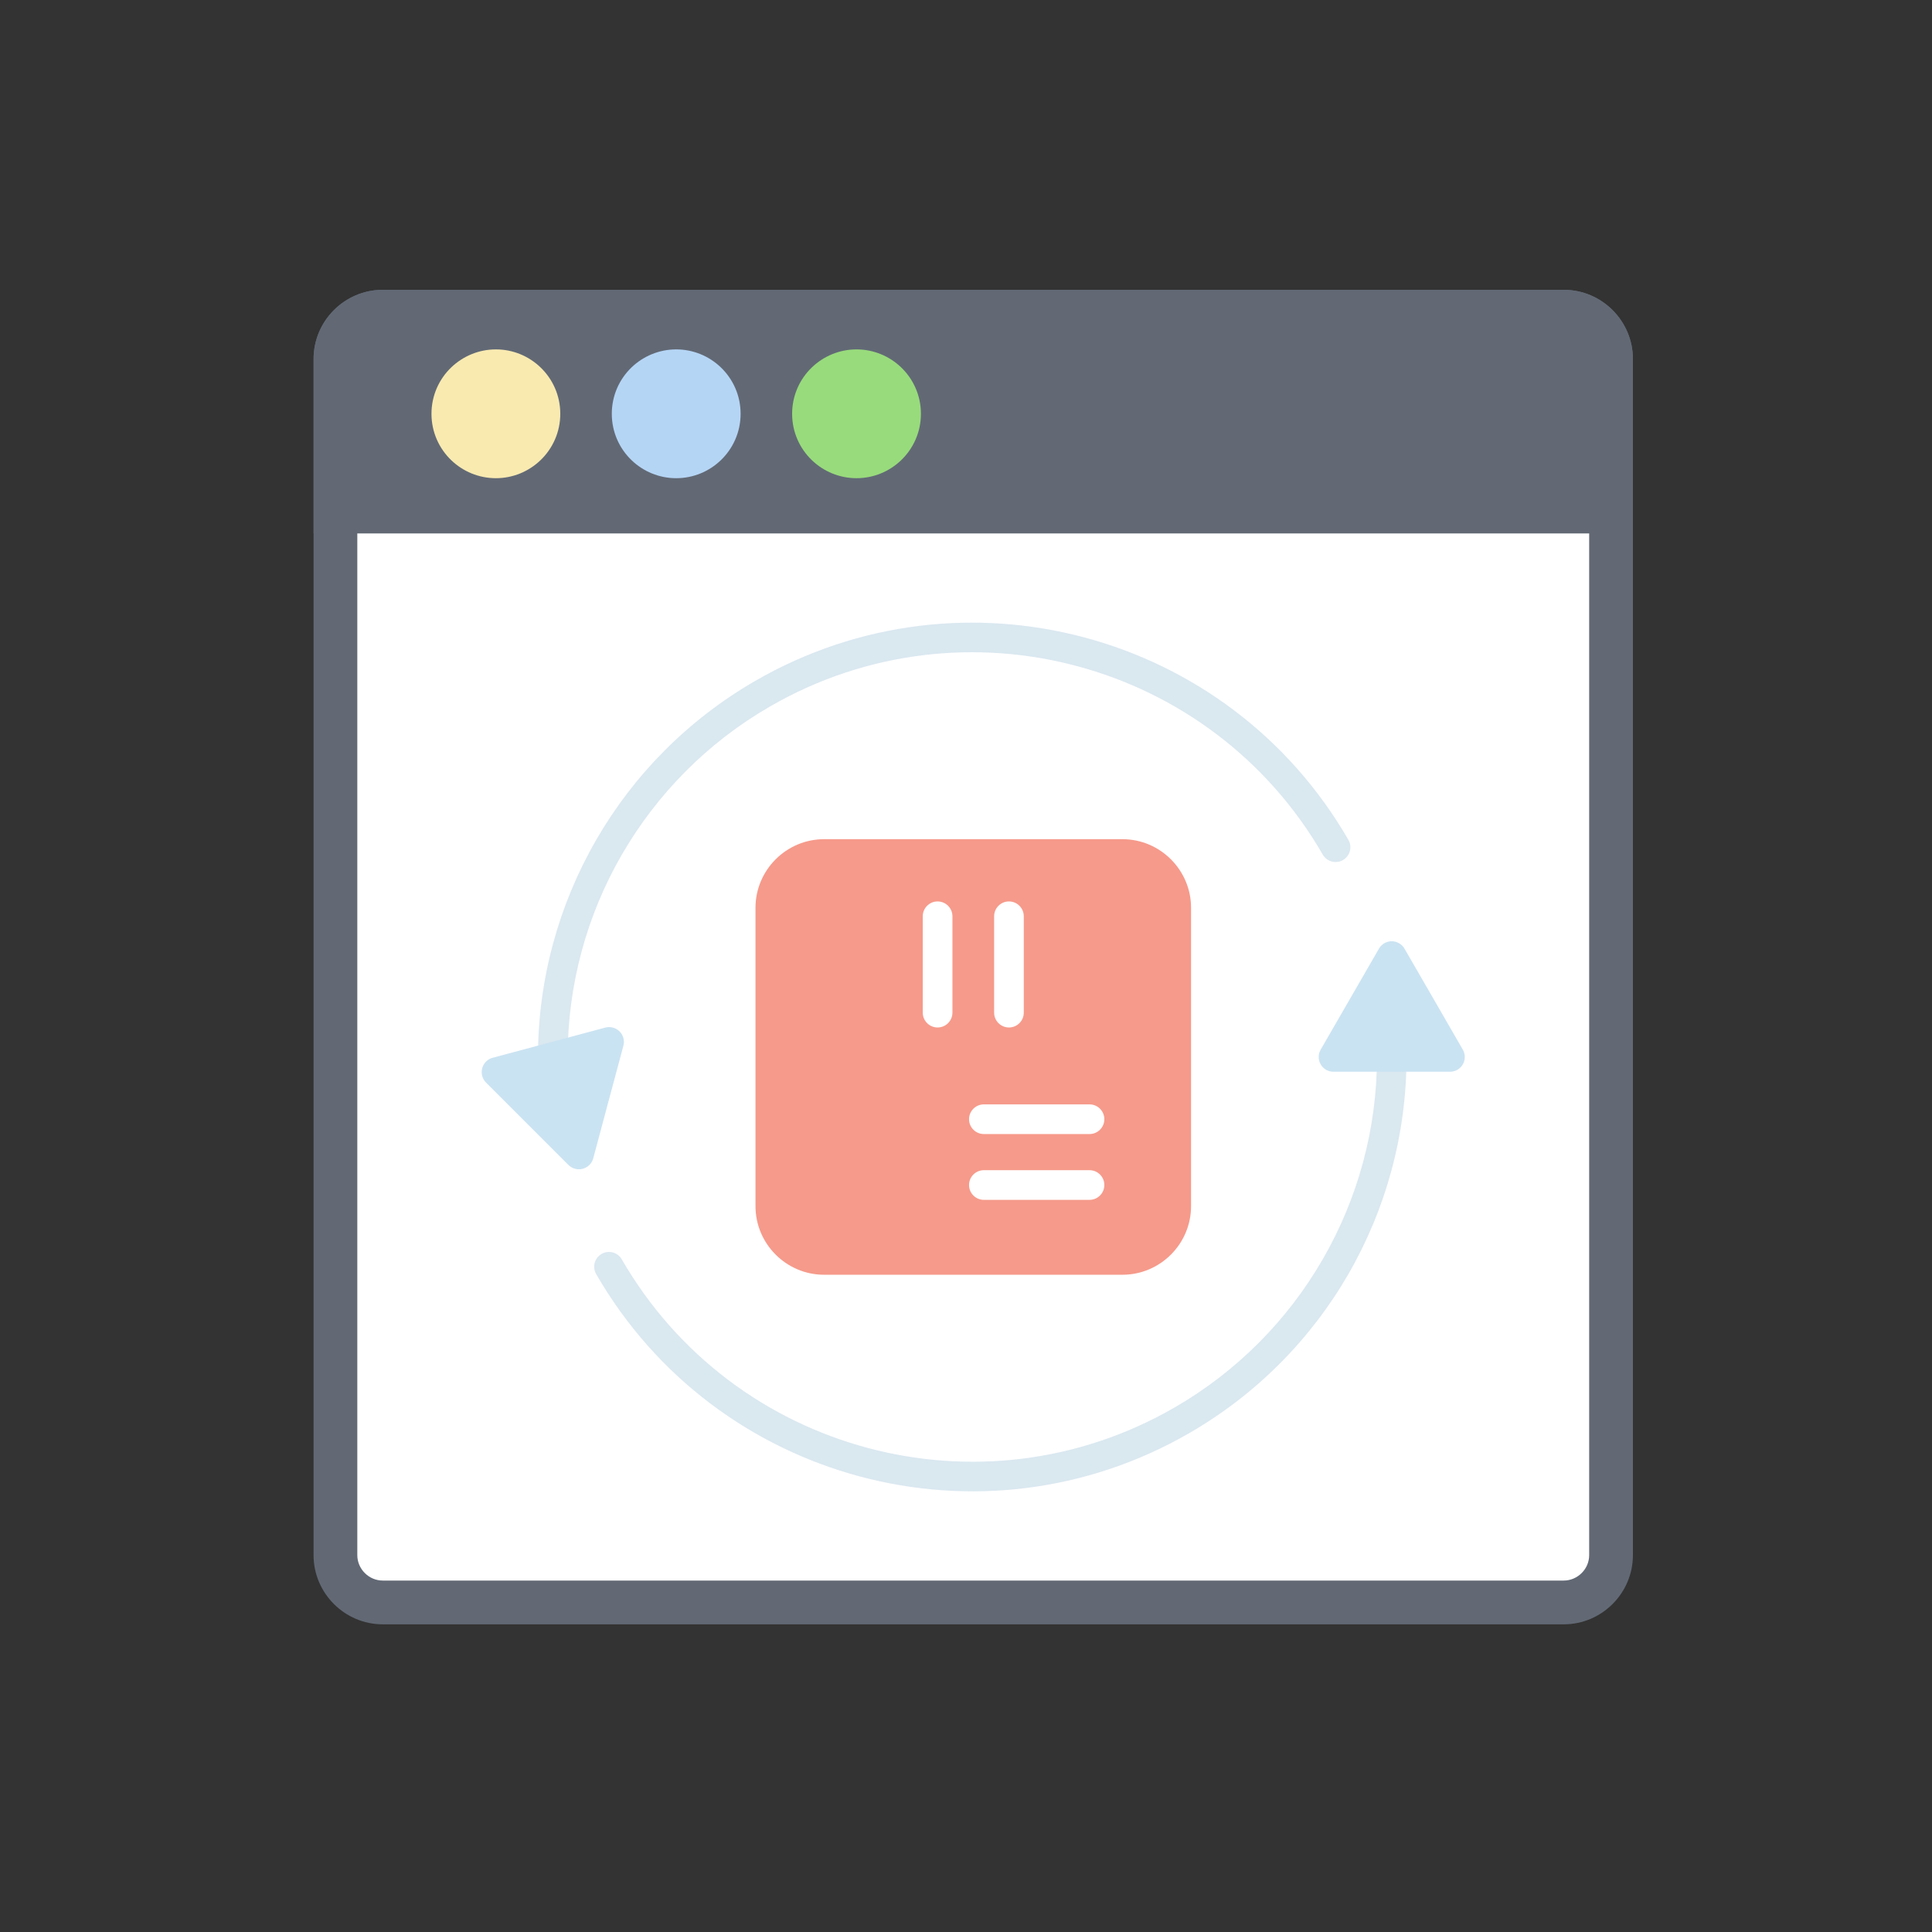 <svg width="150" height="150" viewBox="0 0 150 150" fill="none" xmlns="http://www.w3.org/2000/svg">
<rect x="0" y="0" width="150" height="150" fill="#333333" stroke="none"/>
<g clip-path="url(#clip0_6317_1080)">
<path fill-rule="evenodd" clip-rule="evenodd" d="M29.72 22.5H121.405C122.885 22.5 124.228 23.104 125.201 24.078C126.175 25.052 126.78 26.395 126.78 27.875V120.737C126.78 122.217 126.175 123.56 125.201 124.534C124.228 125.508 122.885 126.112 121.405 126.112H29.72C28.24 126.112 26.897 125.508 25.923 124.534C24.949 123.56 24.345 122.217 24.345 120.737V27.872C24.345 26.393 24.949 25.049 25.923 24.076C26.897 23.104 28.242 22.5 29.72 22.5Z" fill="#626975"/>
<path fill-rule="evenodd" clip-rule="evenodd" d="M29.72 25.894C29.192 25.894 28.695 26.105 28.324 26.476C27.95 26.851 27.741 27.345 27.741 27.872V120.735C27.741 121.263 27.952 121.759 28.324 122.131C28.698 122.505 29.192 122.714 29.72 122.714H121.405C121.932 122.714 122.429 122.502 122.8 122.131C123.175 121.757 123.383 121.263 123.383 120.735V27.872C123.383 27.345 123.172 26.848 122.8 26.476C122.426 26.102 121.932 25.894 121.405 25.894H29.72Z" fill="white"/>
<path d="M29.72 22.5H121.405C122.884 22.5 124.227 23.104 125.201 24.078C126.175 25.052 126.779 26.395 126.779 27.875V41.414H24.347V27.872C24.347 26.393 24.952 25.049 25.925 24.076C26.897 23.104 28.242 22.5 29.72 22.5Z" fill="#626975"/>
<path fill-rule="evenodd" clip-rule="evenodd" d="M52.5 27.127C53.835 27.127 55.058 27.656 55.956 28.515C56.909 29.425 57.5 30.703 57.5 32.127C57.5 33.551 56.909 34.828 55.956 35.739C55.06 36.595 53.838 37.127 52.5 37.127C51.165 37.127 49.942 36.598 49.044 35.739C48.091 34.828 47.5 33.551 47.5 32.127C47.5 30.703 48.091 29.425 49.044 28.515C49.94 27.659 51.165 27.127 52.5 27.127Z" fill="#B5D5F5"/>
<path fill-rule="evenodd" clip-rule="evenodd" d="M66.5 27.127C67.835 27.127 69.058 27.656 69.956 28.515C70.909 29.425 71.5 30.703 71.5 32.127C71.5 33.551 70.909 34.828 69.956 35.739C69.06 36.595 67.838 37.127 66.5 37.127C65.165 37.127 63.942 36.598 63.044 35.739C62.091 34.828 61.5 33.551 61.5 32.127C61.5 30.703 62.091 29.425 63.044 28.515C63.94 27.659 65.165 27.127 66.5 27.127Z" fill="#98DB7C"/>
<path fill-rule="evenodd" clip-rule="evenodd" d="M38.501 27.127C39.837 27.127 41.059 27.656 41.956 28.515C42.909 29.425 43.5 30.703 43.5 32.127C43.5 33.551 42.909 34.828 41.956 35.739C41.059 36.595 39.837 37.127 38.501 37.127C37.165 37.127 35.943 36.598 35.044 35.739C34.091 34.828 33.5 33.551 33.5 32.127C33.5 30.703 34.091 29.425 35.044 28.515C35.943 27.659 37.165 27.127 38.501 27.127Z" fill="#F9EAB0"/>
<path fill-rule="evenodd" clip-rule="evenodd" d="M44.072 82.063C44.072 82.699 43.556 83.215 42.92 83.215C42.285 83.215 41.769 82.699 41.769 82.063C41.769 76.046 43.376 70.254 46.29 65.207L46.292 65.205H46.29C49.199 60.169 53.413 55.88 58.634 52.865C66.698 48.21 75.883 47.263 84.216 49.496C92.55 51.729 100.033 57.142 104.688 65.205C105.007 65.754 104.818 66.457 104.271 66.774C103.721 67.093 103.019 66.903 102.702 66.356C98.364 58.842 91.391 53.798 83.623 51.717C75.852 49.635 67.29 50.515 59.778 54.854C54.922 57.657 50.996 61.656 48.281 66.356H48.278C45.566 71.047 44.072 76.446 44.072 82.063Z" fill="#DAE8F0"/>
<path fill-rule="evenodd" clip-rule="evenodd" d="M106.909 82.063C106.909 81.43 107.422 80.917 108.055 80.917C108.689 80.917 109.202 81.43 109.202 82.063C109.202 88.088 107.595 93.883 104.686 98.924C101.776 103.961 97.562 108.249 92.341 111.264C84.278 115.919 75.092 116.866 66.76 114.633C58.426 112.4 50.943 106.987 46.288 98.924C45.969 98.375 46.158 97.672 46.705 97.355C47.254 97.037 47.957 97.226 48.273 97.773C52.612 105.287 59.584 110.331 67.353 112.412C75.123 114.494 83.686 113.614 91.197 109.275C96.054 106.472 99.98 102.474 102.695 97.773C105.41 93.074 106.909 87.673 106.909 82.063Z" fill="#DAE8F0"/>
<path fill-rule="evenodd" clip-rule="evenodd" d="M63.98 65.154H87.149C88.614 65.154 89.945 65.754 90.909 66.718C91.874 67.682 92.473 69.013 92.473 70.479V93.647C92.473 95.112 91.874 96.444 90.909 97.408C89.945 98.372 88.614 98.971 87.149 98.971H63.98C62.515 98.971 61.184 98.372 60.22 97.408C59.256 96.444 58.656 95.112 58.656 93.647V70.479C58.656 69.013 59.256 67.682 60.22 66.718C61.184 65.754 62.515 65.154 63.98 65.154Z" fill="#F69A8B"/>
<path d="M76.387 88.047C75.752 88.047 75.236 87.531 75.236 86.895C75.236 86.26 75.752 85.744 76.387 85.744H84.59C85.225 85.744 85.741 86.26 85.741 86.895C85.741 87.531 85.225 88.047 84.59 88.047H76.387Z" fill="white"/>
<path d="M76.387 93.156C75.752 93.156 75.236 92.64 75.236 92.005C75.236 91.369 75.752 90.853 76.387 90.853H84.59C85.225 90.853 85.741 91.369 85.741 92.005C85.741 92.64 85.225 93.156 84.59 93.156H76.387Z" fill="white"/>
<path d="M71.643 71.138C71.643 70.503 72.159 69.987 72.794 69.987C73.43 69.987 73.946 70.503 73.946 71.138V78.621C73.946 79.257 73.43 79.773 72.794 79.773C72.159 79.773 71.643 79.257 71.643 78.621V71.138Z" fill="white"/>
<path d="M77.184 71.138C77.184 70.503 77.699 69.987 78.335 69.987C78.97 69.987 79.486 70.503 79.486 71.138V78.621C79.486 79.257 78.97 79.773 78.335 79.773C77.699 79.773 77.184 79.257 77.184 78.621V71.138Z" fill="white"/>
<path fill-rule="evenodd" clip-rule="evenodd" d="M44.134 90.448L40.934 87.248L37.735 84.049C37.287 83.6 37.287 82.871 37.735 82.42C37.898 82.257 38.097 82.154 38.308 82.109L42.623 80.953L46.993 79.782C47.607 79.619 48.237 79.984 48.401 80.595C48.456 80.801 48.451 81.01 48.398 81.202L47.23 85.56L46.06 89.93C45.897 90.544 45.266 90.908 44.652 90.743C44.448 90.69 44.273 90.584 44.134 90.448Z" fill="#CAE3F2"/>
<path fill-rule="evenodd" clip-rule="evenodd" d="M112.581 83.21H108.055H103.53C102.897 83.21 102.383 82.696 102.383 82.063C102.383 81.843 102.446 81.634 102.556 81.459L104.799 77.573L107.06 73.655C107.377 73.105 108.077 72.916 108.624 73.233C108.811 73.34 108.955 73.492 109.053 73.667L111.31 77.573L113.572 81.493C113.888 82.042 113.699 82.742 113.15 83.059C112.972 83.162 112.773 83.21 112.581 83.21Z" fill="#CAE3F2"/>
</g>
<defs>
<clipPath id="clip0_6317_1080">
<rect width="103" height="105" fill="white" transform="translate(24 22)"/>
</clipPath>
</defs>
</svg>
